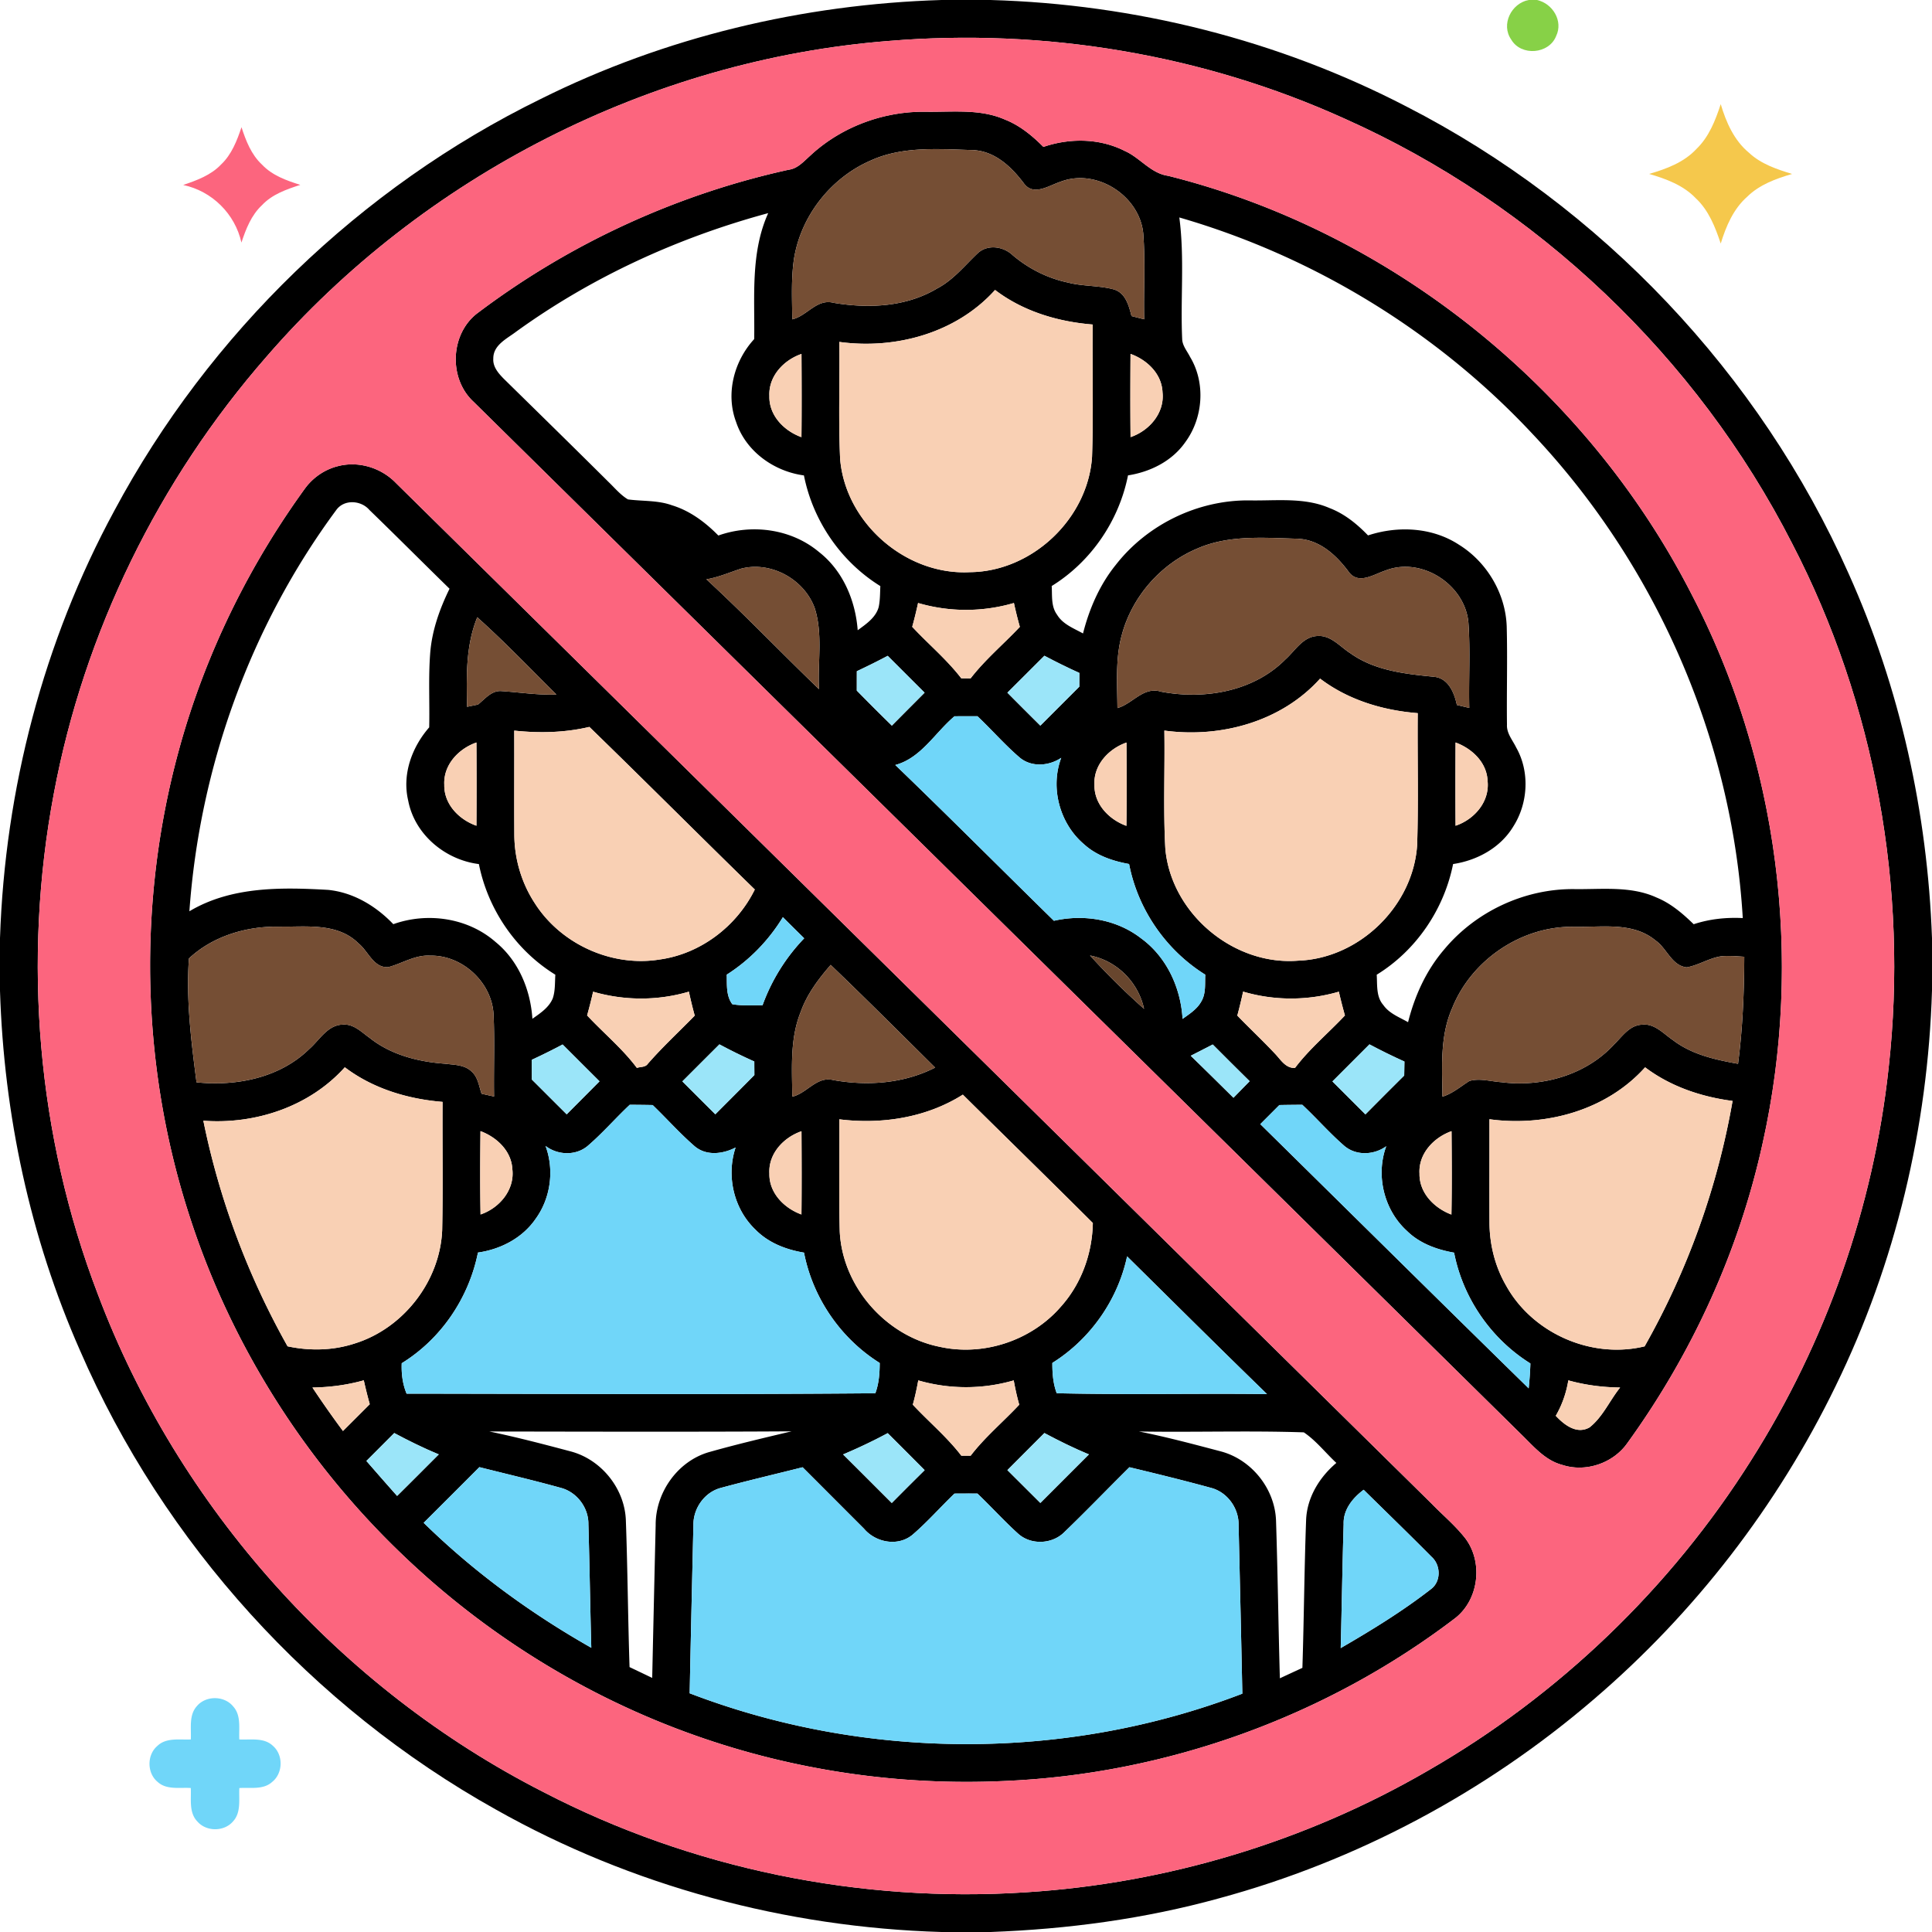 <svg xmlns="http://www.w3.org/2000/svg" width="512pt" height="512pt" viewBox="0 0 512 512"><path d="M249.52 0h12.97c38.24 1.08 76.24 10.6 110.21 28.22 51.58 26.43 93.67 70.86 117.22 123.83 13.63 30.33 20.89 63.37 22.08 96.57v13.87c-1.09 36.23-9.62 72.28-25.56 104.87-15.38 31.66-37.34 60.12-64.1 83-28.65 24.6-62.77 42.82-99.23 52.7-19.74 5.46-40.16 8.19-60.6 8.94h-12.98c-41.22-1.21-82.18-12.18-118.13-32.46C82.75 452.37 43.35 409 21.19 357.86 7.96 327.88 1.02 295.28 0 262.57V248.6c1.32-39.42 11.5-78.57 30.31-113.28 25.11-46.9 65.18-85.69 112.98-109.09C176.21 9.81 212.79 1.11 249.52 0m-13.99 10.85C172.42 15.8 112.02 46.7 70.63 94.52c-28.58 32.67-48.35 73.03-56.35 115.71-8.36 44.2-4.45 90.75 11.66 132.78 21.29 56.54 64.26 104.5 118.08 131.91 39.18 20.32 83.97 29.45 127.97 26.55 37.28-2.36 73.99-13.42 106.31-32.16 34.71-19.91 64.41-48.44 85.74-82.28 19.85-31.29 32.47-67.12 36.46-103.96 5.3-47.51-3.53-96.56-25.56-139.03C449.7 94.56 407.17 54.16 356.46 31.5c-37.67-17.1-79.74-24.08-120.93-20.65z"></path><path d="M214.55 41.4c8.15-7.68 19.36-11.88 30.53-11.79 7.08.14 14.52-.87 21.2 2.06 3.96 1.55 7.27 4.28 10.23 7.26 6.97-2.38 14.87-2.32 21.52 1.05 4.11 1.8 6.91 5.97 11.56 6.62 59.11 14.78 110.59 56.28 138.43 110.37 23.3 44.42 30.02 97.1 19.09 146.02-6.27 28.56-18.67 55.69-35.79 79.37-3.74 5.4-11.08 7.92-17.33 5.85-4.6-1.21-7.69-5.04-10.96-8.2C310.54 288.82 218 197.68 125.51 106.49c-6.78-6.23-6.21-18.3 1.3-23.71 24.26-18.27 52.48-31.26 82.15-37.79 2.35-.28 3.94-2.1 5.59-3.59m16.06 1.2c-10.58 4.64-18.52 14.84-20.24 26.28-.72 5.22-.47 10.5-.4 15.75 3.95-.93 6.51-5.55 10.94-4.38 9.23 1.56 19.22 1.12 27.44-3.8 4.29-2.24 7.3-6.07 10.75-9.33 2.63-2.46 6.82-1.83 9.29.53 4.21 3.56 9.22 6.09 14.62 7.23 4.02 1.04 8.25.74 12.25 1.84 3.05.98 3.9 4.29 4.6 7.04 1.12.29 2.24.57 3.36.86-.17-7.56.33-15.14-.24-22.68-.94-10.11-12.51-17.5-22.03-13.74-3.01.98-7.02 3.82-9.55.47-3.29-4.39-7.66-8.59-13.47-8.89-9.12-.26-18.79-1.12-27.32 2.82m-93.72 45.22c-2.47 1.91-6.19 3.56-6.16 7.2-.16 2.21 1.39 3.95 2.83 5.41 9.25 9.08 18.51 18.15 27.7 27.29 1.66 1.59 3.16 3.44 5.16 4.63 3.88.51 7.91.2 11.64 1.55 4.78 1.45 8.85 4.5 12.31 8.02 8.89-3.16 19.34-1.77 26.65 4.35 6.36 4.96 9.68 12.84 10.28 20.75 2.21-1.63 4.75-3.31 5.55-6.1.4-1.84.36-3.74.45-5.6-10.44-6.47-17.86-17.29-20.25-29.33-7.96-1.07-15.38-6.37-17.97-14.14-2.84-7.53-.56-16.17 4.79-21.99.18-11.19-1.03-22.87 3.71-33.38-23.83 6.45-46.64 16.87-66.69 31.34m175.64-30.19c1.43 10.77.25 21.67.77 32.48.18 1.68 1.35 3.01 2.08 4.48 4.15 6.86 3.48 16.13-1.24 22.55-3.49 5.04-9.27 7.91-15.21 8.84-2.39 12.02-9.78 22.87-20.22 29.32.16 2.55-.21 5.41 1.42 7.6 1.51 2.54 4.41 3.6 6.88 4.97 1.66-6.55 4.41-12.89 8.68-18.17 8.35-10.72 21.77-17.22 35.36-17.09 7.11.14 14.59-.88 21.31 2.04 3.95 1.51 7.27 4.22 10.18 7.24 7.93-2.61 17.02-2.17 24.12 2.48 7.39 4.59 12.33 12.92 12.63 21.64.23 8.68-.04 17.36.07 26.04-.12 2.28 1.48 4.07 2.42 6.01 3.66 6.41 3.2 14.79-.74 20.96-3.4 5.64-9.57 9-15.96 9.96-2.4 12.02-9.78 22.9-20.24 29.33.18 2.71-.19 5.82 1.75 8.03 1.57 2.26 4.26 3.23 6.56 4.55 1.75-6.98 4.8-13.7 9.51-19.2 8.35-10.09 21.28-16.16 34.39-16.07 7.34.12 15.1-.92 21.99 2.25 3.77 1.55 6.9 4.24 9.8 7.06 4.19-1.39 8.6-1.85 13.01-1.63-2.81-47.57-23.06-93.73-55.75-128.34-25.29-27.06-57.99-47.04-93.57-57.33m-90.1 32.98c.13 10.33-.26 20.67.21 30.99 1.38 16.95 17.4 30.92 34.38 30.03 16.47-.14 31.28-14.13 32.38-30.56.39-11.68.05-23.38.17-35.07-9.23-.74-18.44-3.49-25.87-9.16-10.25 11.41-26.36 15.82-41.27 13.77m-18.54 14.33c-.13 5.17 3.89 9.25 8.5 10.91.08-7.35.05-14.7.01-22.05-4.72 1.62-8.76 5.9-8.51 11.14m95.71-11.15c-.05 7.35-.07 14.7.01 22.05 4.96-1.69 9.06-6.39 8.47-11.87-.19-4.9-4.09-8.61-8.48-10.18m17.73 51.56c-9.65 4.04-17.25 12.65-20 22.75-1.78 6.35-1.25 13.02-1.2 19.54 4.08-1.13 6.9-5.83 11.6-4.33 11.47 2.17 24.46-.02 32.93-8.57 2.56-2.29 4.57-5.95 8.36-6.19 3.62-.33 6.06 2.81 8.84 4.57 6.42 4.6 14.49 5.48 22.12 6.23 3.84.34 5.41 4.21 6.11 7.48.82.19 2.46.58 3.28.77-.18-7.55.32-15.12-.23-22.66-.94-10.08-12.46-17.47-21.96-13.76-3.08 1.01-7.2 3.87-9.74.38-3.26-4.4-7.69-8.52-13.48-8.79-8.89-.24-18.27-1.08-26.63 2.58m-120.87 5.33c-3.07.99-6.05 2.31-9.26 2.84 10.22 9.42 19.82 19.48 29.84 29.11-.37-7.12 1.07-14.54-1.12-21.45-2.75-7.63-11.53-12.52-19.46-10.5m46.84 9.12c-.46 2.12-.97 4.22-1.55 6.31 4.28 4.6 9.16 8.65 13 13.65l2.46.03c3.86-5 8.74-9.08 13.06-13.67-.59-2.09-1.11-4.2-1.57-6.32a45.16 45.16 0 0 1-25.4 0m-16.23 18.08c-.01 1.71-.01 3.43-.01 5.14 3.07 3.13 6.16 6.22 9.29 9.28 2.88-2.93 5.79-5.82 8.68-8.73-3.27-3.25-6.52-6.51-9.78-9.77a194.65 194.65 0 0 1-8.18 4.08m39.9 5.69c2.89 2.92 5.81 5.83 8.73 8.73 3.44-3.45 6.89-6.89 10.33-10.33 0-1.22.01-2.43.01-3.64-3.14-1.41-6.22-2.94-9.26-4.55-3.27 3.26-6.53 6.53-9.81 9.79m41.6 10.04c.16 10.45-.32 20.92.26 31.36 1.56 17.09 18.03 30.96 35.14 29.62 16.24-.54 30.57-14.49 31.59-30.69.36-11.63.05-23.27.15-34.91-9.23-.73-18.43-3.49-25.87-9.15-10.25 11.42-26.36 15.8-41.27 13.77m-71.31 9.12c14.15 13.62 28.01 27.54 42.04 41.29 7.91-1.81 16.62-.39 23.1 4.65 6.77 4.93 10.52 13.1 10.99 21.35 1.84-1.32 3.85-2.58 4.97-4.62 1.28-2.14.92-4.73 1.05-7.1-10.41-6.48-17.86-17.29-20.19-29.33-4.31-.77-8.62-2.22-11.91-5.21-6.47-5.45-9.06-14.99-6.07-22.93-3.25 2.17-7.8 2.55-10.95-.02-3.99-3.41-7.44-7.4-11.25-11-2.03-.01-4.06 0-6.09.01-5.16 4.34-8.84 11.07-15.69 12.91m52.78 5.34c-.06 5.1 3.91 9.14 8.47 10.79.11-7.36.07-14.72.02-22.08-4.75 1.66-8.81 5.99-8.49 11.29m95.7-11.3c-.04 7.35-.05 14.71 0 22.06 4.98-1.67 9.07-6.37 8.49-11.84-.19-4.93-4.11-8.61-8.49-10.22m-.89 70.37c-3.27 7.38-2.68 15.62-2.58 23.49 2.68-.83 4.79-2.68 7.12-4.15 2.76-.82 5.68.13 8.48.31 10.76 1.39 22.46-1.88 29.91-10.03 2.12-2.06 4.01-5.01 7.27-5.2 3.37-.44 5.76 2.37 8.3 4.09 4.96 3.81 11.22 5.2 17.25 6.27 1.23-9.41 1.62-18.9 1.65-28.37-2.07-.12-4.15-.34-6.21-.11-3.15.5-5.9 2.36-9.04 2.92-3.99-.43-5.25-5.05-8.26-7.12-6.06-5.05-14.43-3.43-21.7-3.63-13.8-.21-27.06 8.74-32.19 21.53m-95.98-13.92c4.51 4.96 9.3 9.69 14.32 14.14-1.53-7.06-7.19-12.76-14.32-14.14m40.57 9.57c-.46 2.13-.97 4.25-1.54 6.35 3.25 3.38 6.69 6.58 9.9 10.01 1.57 1.6 2.8 3.94 5.38 3.88 3.87-5.13 8.86-9.25 13.24-13.92-.59-2.09-1.13-4.19-1.61-6.3-8.25 2.41-17.13 2.42-25.37-.02m-13.88 17c3.8 3.68 7.55 7.41 11.32 11.13 1.43-1.47 2.86-2.92 4.29-4.39-3.29-3.22-6.53-6.48-9.78-9.73-1.94 1.01-3.88 2-5.83 2.99m37.55 6.8c2.91 2.91 5.82 5.82 8.74 8.73 3.42-3.44 6.83-6.88 10.28-10.29l.06-3.71c-3.14-1.41-6.23-2.94-9.27-4.55-3.27 3.27-6.54 6.55-9.81 9.82m41.61 10.02c.02 9.11-.03 18.22.01 27.33.01 5.86 1.48 11.74 4.44 16.82 7.01 12.61 22.62 19.46 36.67 16.04a203.02 203.02 0 0 0 23.31-65.04c-8.29-1.08-16.46-3.83-23.18-8.91-10.24 11.42-26.35 15.79-41.25 13.76m-60.73 1.3c23.71 23.34 47.35 46.75 71.12 70.02.23-2.2.39-4.4.46-6.6-10.41-6.5-17.87-17.31-20.22-29.36-4.57-.8-9.13-2.45-12.49-5.76-6.09-5.52-8.33-14.73-5.49-22.45-3.22 2.34-7.91 2.58-11.05-.04-3.95-3.41-7.38-7.38-11.2-10.94-2.03.01-4.06.03-6.08.07-1.68 1.69-3.37 3.37-5.05 5.06m42.19 13.12c-.08 5.11 3.91 9.14 8.46 10.84.14-7.37.09-14.74.03-22.1-4.73 1.68-8.8 5.98-8.49 11.26m36.11 64.17c2.23 2.39 5.57 5.02 8.96 3.07 3.51-2.77 5.32-7.11 8.1-10.56-4.64-.06-9.26-.65-13.73-1.9-.54 3.3-1.64 6.49-3.33 9.39zM89.43 123.57c5.5-1.49 11.58.36 15.5 4.44 91.52 90.17 183.01 180.36 274.52 270.53 2.96 3.05 6.27 5.79 8.89 9.16 4.73 6.3 3.58 16.12-2.6 21.05-34.25 26.15-76.63 41.46-119.7 43.24-27.71 1.27-55.66-2.81-81.81-12.08-29.04-10.26-55.79-26.89-77.95-48.26-25.7-24.67-45.27-55.72-56.15-89.66-12.59-38.9-13.69-81.41-3.33-120.95 6.69-25.64 18.34-49.93 33.87-71.38 2.1-2.97 5.23-5.19 8.76-6.09m-.3 11.57c-22.78 30.78-36.23 68.2-38.94 106.36 11.06-6.6 24.32-6.38 36.75-5.67 6.69.66 12.71 4.29 17.29 9.09 9.07-3.24 19.79-1.69 27.11 4.73 6.07 4.96 9.25 12.63 9.75 20.34 2.08-1.47 4.39-2.97 5.4-5.42.68-2.01.54-4.17.68-6.26-10.46-6.44-17.86-17.29-20.26-29.32-8.94-1.11-17.04-7.85-18.74-16.85-1.64-6.95.99-14.13 5.57-19.38.15-6.58-.24-13.17.27-19.73.47-5.97 2.51-11.67 5.12-17.01-7.11-6.94-14.11-13.98-21.25-20.89-2.2-2.57-6.67-2.86-8.75.01m37.35 28.45c-3.09 7.53-2.86 15.74-2.7 23.72.72-.15 2.17-.45 2.89-.59 1.85-1.49 3.59-3.77 6.22-3.57 4.85.32 9.68 1.1 14.56.9-6.93-6.87-13.69-13.94-20.97-20.46m9.8 30.03c.03 9.12-.03 18.25.02 27.37-.01 6.47 1.86 12.93 5.41 18.35 6.91 10.88 20.44 17.02 33.17 14.93 10.8-1.51 20.36-8.81 25.15-18.54-14.67-14.31-29.14-28.82-43.84-43.09-6.52 1.54-13.27 1.69-19.91.98m-18.54 14.36c-.1 5.15 3.9 9.22 8.52 10.85.05-7.35.04-14.71 0-22.06-4.74 1.65-8.79 5.93-8.52 11.21m74.86 50.31c.07 2.65-.22 5.58 1.47 7.84 2.64.46 5.34.25 8.01.28a50.35 50.35 0 0 1 11.04-17.75c-1.89-1.86-3.78-3.72-5.65-5.6-3.73 6.12-8.81 11.37-14.87 15.23M50.07 254c-.79 10.95.61 21.97 2.01 32.83 10.57 1.09 22.08-1.18 29.88-8.83 2.76-2.41 4.87-6.44 8.99-6.47 2.83-.18 4.9 2.04 7.03 3.54 5.64 4.49 12.9 6.33 19.97 6.83 2.42.31 5.21.25 7.06 2.1 1.67 1.49 1.92 3.85 2.61 5.85 1.1.25 2.21.49 3.31.74-.12-7.24.2-14.49-.13-21.73-.43-8.53-8.29-15.8-16.83-15.6-3.92-.24-7.31 2.02-10.97 3.02-3.97.39-5.37-4.19-8-6.28-5.53-5.52-13.87-4.35-20.97-4.42-8.61-.18-17.6 2.46-23.96 8.42m170.07 1.71c-3.24 3.73-6.28 7.75-7.95 12.46-2.88 7.12-2.3 14.95-2.22 22.46 3.92-.91 6.48-5.5 10.86-4.4 9.08 1.62 18.68.93 26.99-3.31-9.19-9.11-18.34-18.26-27.68-27.21m-62.96 7.1c-.47 2.11-1.01 4.2-1.59 6.29 4.35 4.68 9.35 8.77 13.19 13.91.95-.34 2.24-.13 2.88-1.07 3.91-4.49 8.29-8.53 12.45-12.79-.58-2.1-1.09-4.22-1.55-6.35-8.25 2.44-17.12 2.41-25.38.01m-16.26 18.05c0 1.74.01 3.48.02 5.23 3.08 3.07 6.15 6.15 9.24 9.22 2.9-2.92 5.81-5.82 8.7-8.75-3.27-3.24-6.52-6.51-9.78-9.76-2.69 1.43-5.42 2.78-8.18 4.06m39.91 5.72c2.9 2.91 5.81 5.82 8.74 8.72 3.44-3.47 6.92-6.91 10.35-10.4-.01-1.2-.02-2.4-.02-3.59-3.14-1.4-6.22-2.92-9.25-4.54-3.28 3.26-6.55 6.54-9.82 9.81m-89.45-3.74c-9.35 10.42-23.7 15.19-37.49 14.16 4.25 20.94 11.85 41.18 22.32 59.79 5.89 1.26 12.1 1.13 17.85-.77 12.89-4.03 22.58-16.53 23.12-30.06.23-11.31.03-22.64.1-33.95-9.24-.75-18.45-3.52-25.9-9.17m131.05 13.79c.08 9.9-.15 19.8.11 29.7.69 14.61 12.16 27.7 26.45 30.58 11.66 2.61 24.46-1.67 32.23-10.72 5.38-6.03 8.24-14.03 8.39-22.08-11.42-11.41-22.98-22.67-34.45-34.02-9.67 6.12-21.5 7.94-32.73 6.54m-66.76 7.11c-3.17 2.6-7.92 2.39-11.1-.06 2.36 6.36 1.37 13.82-2.62 19.32-3.48 5.08-9.28 8.09-15.29 8.94-2.41 12.01-9.74 22.88-20.2 29.33-.11 2.75.22 5.5 1.29 8.06 41.41.05 82.82.26 124.22-.1.96-2.57 1.15-5.31 1.16-8.03-10.35-6.48-17.73-17.25-20.06-29.24-4.77-.79-9.49-2.61-12.91-6.14-5.73-5.47-7.73-14.24-5.22-21.72-3.36 1.74-7.71 2.29-10.81-.3-3.95-3.41-7.41-7.34-11.17-10.95-2.03-.04-4.05-.06-6.07-.07-3.82 3.58-7.24 7.57-11.22 10.96m-28.34-3.98c-.08 7.37-.12 14.73.02 22.09 4.99-1.69 9.07-6.49 8.43-11.98-.24-4.86-4.12-8.49-8.45-10.11m76.56 11.23c-.11 5.14 3.91 9.2 8.5 10.86.08-7.35.05-14.71.01-22.06-4.74 1.63-8.79 5.93-8.51 11.2m94.8 21.96c-2.48 11.59-9.77 21.96-19.81 28.24-.01 2.72.19 5.46 1.16 8.03 18.57.45 37.16 0 55.73.23-12.44-12.08-24.74-24.31-37.08-36.5M82.8 367.71c2.6 3.91 5.29 7.75 8.09 11.52 2.37-2.37 4.74-4.73 7.1-7.1-.59-2.1-1.11-4.22-1.58-6.33-4.43 1.24-9.01 1.84-13.61 1.91m160.55-1.89c-.4 2.16-.85 4.31-1.45 6.43 4.24 4.55 9.07 8.57 12.87 13.53.81-.01 1.63-.01 2.46 0 3.8-4.96 8.63-8.97 12.88-13.52-.6-2.12-1.07-4.28-1.46-6.44a45.533 45.533 0 0 1-25.3 0m-113.67 13.54c7.21 1.49 14.34 3.36 21.45 5.25 8.18 2.11 14.43 9.85 14.73 18.3.47 12.96.55 25.93.98 38.89 2 .95 4 1.9 6 2.87.3-13.51.6-27.02.92-40.53-.04-8.56 5.75-16.83 14.02-19.28 7.27-2.06 14.64-3.8 21.99-5.54-26.7.16-53.4.08-80.09.04m172.16 0c7.32 1.45 14.54 3.39 21.75 5.29 8.12 2.18 14.26 9.89 14.57 18.29.46 13.94.62 27.89 1.02 41.83 1.98-.93 3.98-1.85 5.97-2.77.42-13.02.5-26.05.98-39.07.19-6.01 3.51-11.43 8.02-15.24-2.89-2.68-5.34-5.88-8.62-8.1-14.54-.49-29.13.01-43.69-.23m-197.36.41c-2.45 2.47-4.92 4.93-7.38 7.4 2.7 3.1 5.4 6.2 8.14 9.27 3.71-3.64 7.35-7.35 11.04-11.01-4.03-1.67-7.95-3.6-11.8-5.66m118.95 5.67c4.32 4.26 8.59 8.59 12.9 12.87 2.89-2.92 5.79-5.82 8.71-8.7-3.25-3.28-6.52-6.55-9.79-9.81-3.85 2.07-7.8 3.94-11.82 5.64m43.54 4.16l8.73 8.7c4.29-4.29 8.57-8.59 12.87-12.87-4.03-1.67-7.94-3.6-11.79-5.66-3.27 3.27-6.54 6.54-9.81 9.83m-154.69 13.96c13.23 12.98 28.31 23.98 44.42 33.12-.3-10.92-.45-21.84-.77-32.76.06-4.34-3.01-8.44-7.19-9.59-7.19-2-14.47-3.7-21.7-5.52-4.91 4.93-9.83 9.84-14.76 14.75m78.78-9.26c-4.34 1.12-7.36 5.42-7.3 9.85-.35 14.86-.69 29.73-.99 44.59 46.63 17.88 99.82 18 146.46.1-.3-14.89-.65-29.79-.99-44.68.09-4.45-2.97-8.73-7.31-9.86-7.17-1.97-14.39-3.73-21.62-5.47-5.79 5.73-11.44 11.61-17.31 17.26-3.25 3.2-8.9 3.4-12.26.28-3.72-3.37-7.08-7.1-10.71-10.56-2.03-.01-4.06-.01-6.09.01-3.76 3.62-7.21 7.57-11.18 10.96-3.86 3.13-9.7 2-12.79-1.66-5.43-5.42-10.84-10.86-16.27-16.28-7.21 1.82-14.46 3.51-21.64 5.46m165.02 9.61c-.34 10.95-.49 21.9-.78 32.85 8.25-4.78 16.41-9.78 23.94-15.64 2.7-2.03 2.61-6.34.16-8.53-5.94-6-12.01-11.87-18.02-17.79-2.9 2.18-5.44 5.27-5.3 9.11z"></path><path fill="#87d147" d="M405.1 0h2.22c4.15.91 7 5.57 5.07 9.56-1.89 4.81-9.29 5.4-11.9.93C397.7 6.5 400.5.89 405.1 0z"></path><g fill="#fc657e"><path d="M235.53 10.85c41.19-3.43 83.26 3.55 120.93 20.65 50.71 22.66 93.24 63.06 118.48 112.54 22.03 42.47 30.86 91.52 25.56 139.03-3.99 36.84-16.61 72.67-36.46 103.96-21.33 33.84-51.03 62.37-85.74 82.28-32.32 18.74-69.03 29.8-106.31 32.16-44 2.9-88.79-6.23-127.97-26.55-53.82-27.41-96.79-75.37-118.08-131.91-16.11-42.03-20.02-88.58-11.66-132.78 8-42.68 27.77-83.04 56.35-115.71 41.39-47.82 101.79-78.72 164.9-83.67M214.55 41.4c-1.65 1.49-3.24 3.31-5.59 3.59-29.67 6.53-57.89 19.52-82.15 37.79-7.51 5.41-8.08 17.48-1.3 23.71C218 197.68 310.54 288.82 403.03 380.01c3.27 3.16 6.36 6.99 10.96 8.2 6.25 2.07 13.59-.45 17.33-5.85 17.12-23.68 29.52-50.81 35.79-79.37 10.93-48.92 4.21-101.6-19.09-146.02-27.84-54.09-79.32-95.59-138.43-110.37-4.65-.65-7.45-4.82-11.56-6.62-6.65-3.37-14.55-3.43-21.52-1.05-2.96-2.98-6.27-5.71-10.23-7.26-6.68-2.93-14.12-1.92-21.2-2.06-11.17-.09-22.38 4.11-30.53 11.79M89.43 123.57c-3.53.9-6.66 3.12-8.76 6.09-15.53 21.45-27.18 45.74-33.87 71.38-10.36 39.54-9.26 82.05 3.33 120.95 10.88 33.94 30.45 64.99 56.15 89.66 22.16 21.37 48.91 38 77.95 48.26 26.15 9.27 54.1 13.35 81.81 12.08 43.07-1.78 85.45-17.09 119.7-43.24 6.18-4.93 7.33-14.75 2.6-21.05-2.62-3.37-5.93-6.11-8.89-9.16-91.51-90.17-183-180.36-274.52-270.53-3.92-4.08-10-5.93-15.5-4.44zM58.59 43.59c2.8-2.65 4.21-6.31 5.41-9.88 1.17 3.6 2.59 7.27 5.43 9.91 2.7 2.87 6.48 4.22 10.15 5.37-3.65 1.19-7.46 2.5-10.16 5.39-2.83 2.64-4.25 6.31-5.44 9.9-1.7-7.62-7.8-13.65-15.43-15.26 3.61-1.23 7.36-2.59 10.04-5.43z"></path></g><path fill="#f5c84c" d="M449.54 39.51c3.35-3.21 5.06-7.6 6.47-11.91 1.43 4.79 3.53 9.61 7.49 12.88 3.17 2.98 7.35 4.37 11.42 5.62-4.28 1.25-8.64 2.83-11.89 6.03-3.67 3.23-5.61 7.83-7.02 12.41-1.45-4.35-3.18-8.8-6.61-12-3.3-3.46-7.88-5.14-12.36-6.45 4.54-1.32 9.19-3.03 12.5-6.58z"></path><g fill="#754e34"><path d="M230.61 42.6c8.53-3.94 18.2-3.08 27.32-2.82 5.81.3 10.18 4.5 13.47 8.89 2.53 3.35 6.54.51 9.55-.47 9.52-3.76 21.09 3.63 22.03 13.74.57 7.54.07 15.12.24 22.68-1.12-.29-2.24-.57-3.36-.86-.7-2.75-1.55-6.06-4.6-7.04-4-1.1-8.23-.8-12.25-1.84-5.4-1.14-10.41-3.67-14.62-7.23-2.47-2.36-6.66-2.99-9.29-.53-3.45 3.26-6.46 7.09-10.75 9.33-8.22 4.92-18.21 5.36-27.44 3.8-4.43-1.17-6.99 3.45-10.94 4.38-.07-5.25-.32-10.53.4-15.75 1.72-11.44 9.66-21.64 20.24-26.28zM317.33 145.35c8.36-3.66 17.74-2.82 26.63-2.58 5.79.27 10.22 4.39 13.48 8.79 2.54 3.49 6.66.63 9.74-.38 9.5-3.71 21.02 3.68 21.96 13.76.55 7.54.05 15.11.23 22.66-.82-.19-2.46-.58-3.28-.77-.7-3.27-2.27-7.14-6.11-7.48-7.63-.75-15.7-1.63-22.12-6.23-2.78-1.76-5.22-4.9-8.84-4.57-3.79.24-5.8 3.9-8.36 6.19-8.47 8.55-21.46 10.74-32.93 8.57-4.7-1.5-7.52 3.2-11.6 4.33-.05-6.52-.58-13.19 1.2-19.54 2.75-10.1 10.35-18.71 20-22.75zM196.46 150.68c7.93-2.02 16.71 2.87 19.46 10.5 2.19 6.91.75 14.33 1.12 21.45-10.02-9.63-19.62-19.69-29.84-29.11 3.21-.53 6.19-1.85 9.26-2.84zM126.48 163.59c7.28 6.52 14.04 13.59 20.97 20.46-4.88.2-9.71-.58-14.56-.9-2.63-.2-4.37 2.08-6.22 3.57-.72.14-2.17.44-2.89.59-.16-7.98-.39-16.19 2.7-23.72zM50.07 254c6.36-5.96 15.35-8.6 23.96-8.42 7.1.07 15.44-1.1 20.97 4.42 2.63 2.09 4.03 6.67 8 6.28 3.66-1 7.05-3.26 10.97-3.02 8.54-.2 16.4 7.07 16.83 15.6.33 7.24.01 14.49.13 21.73-1.1-.25-2.21-.49-3.31-.74-.69-2-.94-4.36-2.61-5.85-1.85-1.85-4.64-1.79-7.06-2.1-7.07-.5-14.33-2.34-19.97-6.83-2.13-1.5-4.2-3.72-7.03-3.54-4.12.03-6.23 4.06-8.99 6.47-7.8 7.65-19.31 9.92-29.88 8.83-1.4-10.86-2.8-21.88-2.01-32.83zM384.85 267.14c5.13-12.79 18.39-21.74 32.19-21.53 7.27.2 15.64-1.42 21.7 3.63 3.01 2.07 4.27 6.69 8.26 7.12 3.14-.56 5.89-2.42 9.04-2.92 2.06-.23 4.14-.01 6.21.11-.03 9.47-.42 18.96-1.65 28.37-6.03-1.07-12.29-2.46-17.25-6.27-2.54-1.72-4.93-4.53-8.3-4.09-3.26.19-5.15 3.14-7.27 5.2-7.45 8.15-19.15 11.42-29.91 10.03-2.8-.18-5.72-1.13-8.48-.31-2.33 1.47-4.44 3.32-7.12 4.15-.1-7.87-.69-16.11 2.58-23.49zM220.14 255.71c9.34 8.95 18.49 18.1 27.68 27.21-8.31 4.24-17.91 4.93-26.99 3.31-4.38-1.1-6.94 3.49-10.86 4.4-.08-7.51-.66-15.34 2.22-22.46 1.67-4.71 4.71-8.73 7.95-12.46z"></path></g><g fill="#f9d0b4"><path d="M222.43 90.61c14.91 2.05 31.02-2.36 41.27-13.77 7.43 5.67 16.64 8.42 25.87 9.16-.12 11.69.22 23.39-.17 35.07-1.1 16.43-15.91 30.42-32.38 30.56-16.98.89-33-13.08-34.38-30.03-.47-10.32-.08-20.66-.21-30.99zM203.89 104.94c-.25-5.24 3.79-9.52 8.51-11.14.04 7.35.07 14.7-.01 22.05-4.61-1.66-8.63-5.74-8.5-10.91zM299.6 93.79c4.39 1.57 8.29 5.28 8.48 10.18.59 5.48-3.51 10.18-8.47 11.87-.08-7.35-.06-14.7-.01-22.05zM243.3 159.8a45.16 45.16 0 0 0 25.4 0c.46 2.12.98 4.23 1.57 6.32-4.32 4.59-9.2 8.67-13.06 13.67l-2.46-.03c-3.84-5-8.72-9.05-13-13.65.58-2.09 1.09-4.19 1.55-6.31zM308.57 193.61c14.91 2.03 31.02-2.35 41.27-13.77 7.44 5.66 16.64 8.42 25.87 9.15-.1 11.64.21 23.28-.15 34.91-1.02 16.2-15.35 30.15-31.59 30.69-17.11 1.34-33.58-12.53-35.14-29.62-.58-10.44-.1-20.91-.26-31.36zM136.28 193.62c6.64.71 13.39.56 19.91-.98 14.7 14.27 29.17 28.78 43.84 43.09-4.79 9.73-14.35 17.03-25.15 18.54-12.73 2.09-26.26-4.05-33.17-14.93-3.55-5.42-5.42-11.88-5.41-18.35-.05-9.12.01-18.25-.02-27.37zM117.74 207.98c-.27-5.28 3.78-9.56 8.52-11.21.04 7.35.05 14.71 0 22.06-4.62-1.63-8.62-5.7-8.52-10.85zM290.04 208.07c-.32-5.3 3.74-9.63 8.49-11.29.05 7.36.09 14.72-.02 22.08-4.56-1.65-8.53-5.69-8.47-10.79zM385.74 196.77c4.38 1.61 8.3 5.29 8.49 10.22.58 5.47-3.51 10.17-8.49 11.84-.05-7.35-.04-14.71 0-22.06zM157.18 262.81c8.26 2.4 17.13 2.43 25.38-.01.46 2.13.97 4.25 1.55 6.35-4.16 4.26-8.54 8.3-12.45 12.79-.64.94-1.93.73-2.88 1.07-3.84-5.14-8.84-9.23-13.19-13.91.58-2.09 1.12-4.18 1.59-6.29zM329.44 262.79c8.24 2.44 17.12 2.43 25.37.02.48 2.11 1.02 4.21 1.61 6.3-4.38 4.67-9.37 8.79-13.24 13.92-2.58.06-3.81-2.28-5.38-3.88-3.21-3.43-6.65-6.63-9.9-10.01.57-2.1 1.08-4.22 1.54-6.35zM91.38 282.84c7.45 5.65 16.66 8.42 25.9 9.17-.07 11.31.13 22.64-.1 33.95-.54 13.53-10.23 26.03-23.12 30.06-5.75 1.9-11.96 2.03-17.85.77-10.47-18.61-18.07-38.85-22.32-59.79 13.79 1.03 28.14-3.74 37.49-14.16zM394.72 296.61c14.9 2.03 31.01-2.34 41.25-13.76 6.72 5.08 14.89 7.83 23.18 8.91a203.02 203.02 0 0 1-23.31 65.04c-14.05 3.42-29.66-3.43-36.67-16.04-2.96-5.08-4.43-10.96-4.44-16.82-.04-9.11.01-18.22-.01-27.33zM222.43 296.63c11.23 1.4 23.06-.42 32.73-6.54 11.47 11.35 23.03 22.61 34.45 34.02-.15 8.05-3.01 16.05-8.39 22.08-7.77 9.05-20.57 13.33-32.23 10.72-14.29-2.88-25.76-15.97-26.45-30.58-.26-9.9-.03-19.8-.11-29.7zM127.33 299.76c4.33 1.62 8.21 5.25 8.45 10.11.64 5.49-3.44 10.29-8.43 11.98-.14-7.36-.1-14.72-.02-22.09zM203.89 310.99c-.28-5.27 3.77-9.57 8.51-11.2.04 7.35.07 14.71-.01 22.06-4.59-1.66-8.61-5.72-8.5-10.86zM376.18 311.03c-.31-5.28 3.76-9.58 8.49-11.26.06 7.36.11 14.73-.03 22.1-4.55-1.7-8.54-5.73-8.46-10.84zM82.8 367.71c4.6-.07 9.18-.67 13.61-1.91.47 2.11.99 4.23 1.58 6.33-2.36 2.37-4.73 4.73-7.1 7.1-2.8-3.77-5.49-7.61-8.09-11.52zM243.35 365.82a45.533 45.533 0 0 0 25.3 0c.39 2.16.86 4.32 1.46 6.44-4.25 4.55-9.08 8.56-12.88 13.52-.83-.01-1.65-.01-2.46 0-3.8-4.96-8.63-8.98-12.87-13.53.6-2.12 1.05-4.27 1.45-6.43zM412.29 375.2c1.69-2.9 2.79-6.09 3.33-9.39 4.47 1.25 9.09 1.84 13.73 1.9-2.78 3.45-4.59 7.79-8.1 10.56-3.39 1.95-6.73-.68-8.96-3.07z"></path></g><g fill="#9be5f9"><path d="M227.07 177.88c2.75-1.3 5.49-2.65 8.18-4.08 3.26 3.26 6.51 6.52 9.78 9.77-2.89 2.91-5.8 5.8-8.68 8.73-3.13-3.06-6.22-6.15-9.29-9.28 0-1.71 0-3.43.01-5.14zM266.97 183.57c3.28-3.26 6.54-6.53 9.81-9.79 3.04 1.61 6.12 3.14 9.26 4.55 0 1.21-.01 2.42-.01 3.64-3.44 3.44-6.89 6.88-10.33 10.33-2.92-2.9-5.84-5.81-8.73-8.73zM140.92 280.86c2.76-1.28 5.49-2.63 8.18-4.06 3.26 3.25 6.51 6.52 9.78 9.76-2.89 2.93-5.8 5.83-8.7 8.75-3.09-3.07-6.16-6.15-9.24-9.22-.01-1.75-.02-3.49-.02-5.23zM180.83 286.58c3.27-3.27 6.54-6.55 9.82-9.81 3.03 1.62 6.11 3.14 9.25 4.54 0 1.19.01 2.39.02 3.59-3.43 3.49-6.91 6.93-10.35 10.4-2.93-2.9-5.84-5.81-8.74-8.72zM315.56 279.79c1.95-.99 3.89-1.98 5.83-2.99 3.25 3.25 6.49 6.51 9.78 9.73-1.43 1.47-2.86 2.92-4.29 4.39-3.77-3.72-7.52-7.45-11.32-11.13zM353.11 286.59c3.27-3.27 6.54-6.55 9.81-9.82 3.04 1.61 6.13 3.14 9.27 4.55l-.06 3.71c-3.45 3.41-6.86 6.85-10.28 10.29-2.92-2.91-5.83-5.82-8.74-8.73zM104.48 379.77c3.85 2.06 7.77 3.99 11.8 5.66-3.69 3.66-7.33 7.37-11.04 11.01-2.74-3.07-5.44-6.17-8.14-9.27 2.46-2.47 4.93-4.93 7.38-7.4zM223.43 385.44c4.02-1.7 7.97-3.57 11.82-5.64 3.27 3.26 6.54 6.53 9.79 9.81-2.92 2.88-5.82 5.78-8.71 8.7-4.31-4.28-8.58-8.61-12.9-12.87zM266.97 389.6c3.27-3.29 6.54-6.56 9.81-9.83 3.85 2.06 7.76 3.99 11.79 5.66-4.3 4.28-8.58 8.58-12.87 12.87l-8.73-8.7z"></path></g><g fill="#70d6f9"><path d="M237.26 202.73c6.85-1.84 10.53-8.57 15.69-12.91 2.03-.01 4.06-.02 6.09-.01 3.81 3.6 7.26 7.59 11.25 11 3.15 2.57 7.7 2.19 10.95.02-2.99 7.94-.4 17.48 6.07 22.93 3.29 2.99 7.6 4.44 11.91 5.21 2.33 12.04 9.78 22.85 20.19 29.33-.13 2.37.23 4.96-1.05 7.1-1.12 2.04-3.13 3.3-4.97 4.62-.47-8.25-4.22-16.42-10.99-21.35-6.48-5.04-15.19-6.46-23.1-4.65-14.03-13.75-27.89-27.67-42.04-41.29zM192.6 258.29c6.06-3.86 11.14-9.11 14.87-15.23 1.87 1.88 3.76 3.74 5.65 5.6a50.35 50.35 0 0 0-11.04 17.75c-2.67-.03-5.37.18-8.01-.28-1.69-2.26-1.4-5.19-1.47-7.84zM155.67 303.74c3.98-3.39 7.4-7.38 11.22-10.96 2.02.01 4.04.03 6.07.07 3.76 3.61 7.22 7.54 11.17 10.95 3.1 2.59 7.45 2.04 10.81.3-2.51 7.48-.51 16.25 5.22 21.72 3.42 3.53 8.14 5.35 12.91 6.14 2.33 11.99 9.71 22.76 20.06 29.24-.01 2.72-.2 5.46-1.16 8.03-41.4.36-82.81.15-124.22.1-1.07-2.56-1.4-5.31-1.29-8.06 10.46-6.45 17.79-17.32 20.2-29.33 6.01-.85 11.81-3.86 15.29-8.94 3.99-5.5 4.98-12.96 2.62-19.32 3.18 2.45 7.93 2.66 11.1.06zM333.99 297.91c1.68-1.69 3.37-3.37 5.05-5.06 2.02-.04 4.05-.06 6.08-.07 3.82 3.56 7.25 7.53 11.2 10.94 3.14 2.62 7.83 2.38 11.05.04-2.84 7.72-.6 16.93 5.49 22.45 3.36 3.31 7.92 4.96 12.49 5.76 2.35 12.05 9.81 22.86 20.22 29.36-.07 2.2-.23 4.4-.46 6.6-23.77-23.27-47.41-46.68-71.12-70.02zM298.69 332.95c12.34 12.19 24.64 24.42 37.08 36.5-18.57-.23-37.16.22-55.73-.23-.97-2.57-1.17-5.31-1.16-8.03 10.04-6.28 17.33-16.65 19.81-28.24zM112.28 403.56c4.93-4.91 9.85-9.82 14.76-14.75 7.23 1.82 14.51 3.52 21.7 5.52 4.18 1.15 7.25 5.25 7.19 9.59.32 10.92.47 21.84.77 32.76-16.11-9.14-31.19-20.14-44.42-33.12zM191.06 394.3c7.18-1.95 14.43-3.64 21.64-5.46 5.43 5.42 10.84 10.86 16.27 16.28 3.09 3.66 8.93 4.79 12.79 1.66 3.97-3.39 7.42-7.34 11.18-10.96 2.03-.02 4.06-.02 6.09-.01 3.63 3.46 6.99 7.19 10.71 10.56 3.36 3.12 9.01 2.92 12.26-.28 5.87-5.65 11.52-11.53 17.31-17.26 7.23 1.74 14.45 3.5 21.62 5.47 4.34 1.13 7.4 5.41 7.31 9.86.34 14.89.69 29.79.99 44.68-46.64 17.9-99.83 17.78-146.46-.1.3-14.86.64-29.73.99-44.59-.06-4.43 2.96-8.73 7.3-9.85zM356.08 403.91c-.14-3.84 2.4-6.93 5.3-9.11 6.01 5.92 12.08 11.79 18.02 17.79 2.45 2.19 2.54 6.5-.16 8.53-7.53 5.86-15.69 10.86-23.94 15.64.29-10.95.44-21.9.78-32.85zM52.14 452.18c2.38-2.89 7.3-2.86 9.65.04 2.17 2.37 1.48 5.81 1.63 8.75 2.99.16 6.55-.59 8.93 1.72 2.76 2.41 2.67 7.21-.2 9.52-2.36 2.18-5.82 1.44-8.72 1.64-.17 2.95.54 6.47-1.69 8.86-2.35 2.73-7.04 2.74-9.41.03-2.32-2.37-1.62-5.92-1.77-8.9-2.92-.2-6.4.56-8.78-1.61-2.85-2.33-2.88-7.14-.1-9.52 2.37-2.31 5.91-1.59 8.89-1.74.15-2.94-.56-6.39 1.57-8.79z"></path></g><g><path fill="#68462e" d="M288.87 253.22c7.13 1.38 12.79 7.08 14.32 14.14-5.02-4.45-9.81-9.18-14.32-14.14z"></path></g></svg>